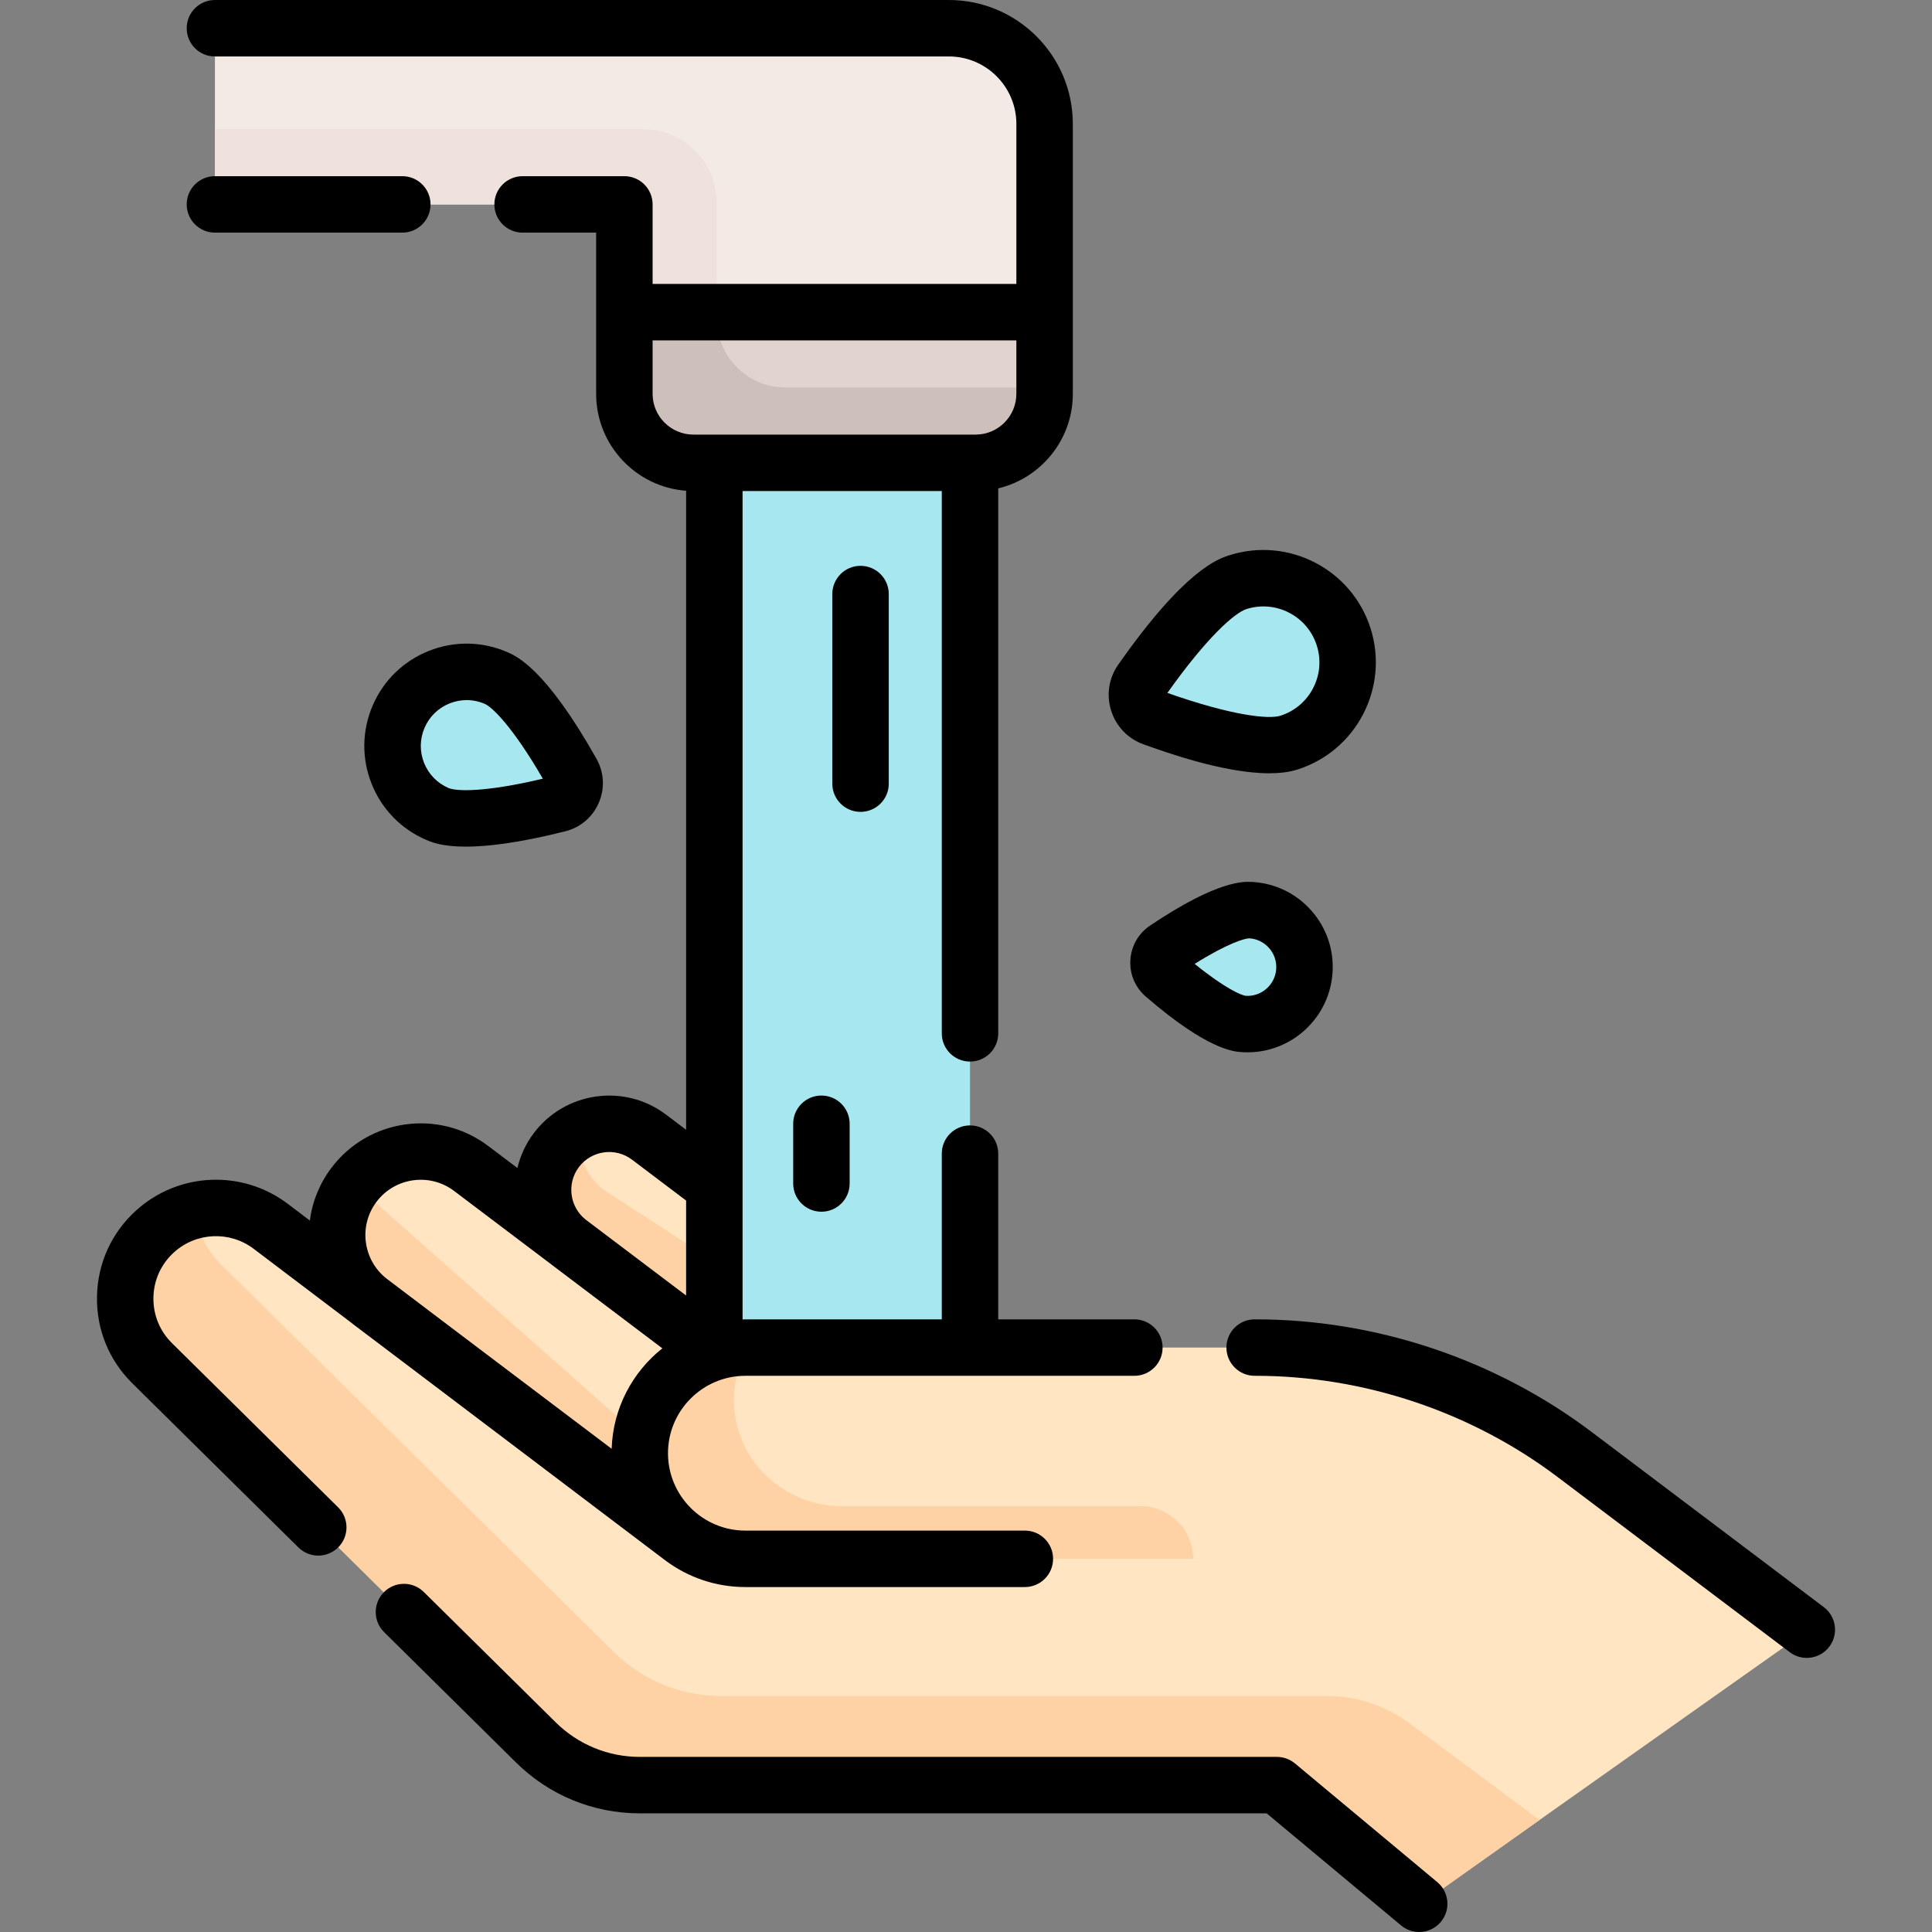 <svg id="Capa_1" enable-background="new 0 0 513.363 513.363" height="512" viewBox="0 0 513.363 513.363" width="512" xmlns="http://www.w3.org/2000/svg"><rect x="0" y="0" width="513.363" height="513.363" fill="#808080" stroke="none"/><g><g><g><path d="m284.419 375.415h-63.4l-31.21-16.11h-.01l-38.53-29.11c-.06-.04-.11-.08-.16-.13-7.6-5.88-9.08-16.8-3.27-24.48 3.45-4.58 8.71-6.98 14.03-6.98 3.69 0 7.42 1.15 10.59 3.55l17.35 13.12z" fill="#ffe5c2"/><path d="m230.444 361.587s-69.86-45.3-69.91-45.35c-4.967-3.843-7.298-9.858-6.711-15.695-2.276 1.168-4.34 2.861-5.984 5.043-5.81 7.68-4.33 18.6 3.27 24.48.05.05.1.09.16.13l38.53 29.11h.01l31.21 16.11h63.4l-21.754-13.828z" fill="#fed2a4"/><path d="m257.745 356.627v-233.646-48.759h-67.933v48.759 236.325 29.005h67.933z" fill="#a6e7f0"/><g><g id="XMLID_510_"><g><path d="m270.09 64.069h-87.987l-16.193 18.876v21.7c0 10.13 8.2 18.34 18.33 18.34h74.99c10.13 0 18.34-8.21 18.34-18.34v-21.7z" fill="#e1d3ce"/><path d="m208.775 102.965c-10.13 0-18.33-8.21-18.33-18.34v-20.556h-8.342l-16.193 18.876v21.7c0 10.13 8.2 18.34 18.33 18.34h74.99c10.13 0 18.34-8.21 18.34-18.34v-1.68z" fill="#cdbfba"/><path d="m277.569 32.925v50.02h-111.66v-22.427c0-3.426-2.777-6.203-6.203-6.203h-97.685c-2.713 0-4.912-2.199-4.912-4.912v-36.996c0-2.713 2.199-4.912 4.912-4.912h190.118c14.045 0 25.43 11.386 25.43 25.43z" fill="#f3eae6"/></g></g><path d="m190.445 82.945v-29.03c0-10.836-8.784-19.62-19.62-19.62h-113.716v15.108c0 2.713 2.199 4.912 4.912 4.912h97.685c3.426 0 6.203 2.777 6.203 6.203v22.427z" fill="#efe2dd"/><g fill="#a6e7f0"><path d="m342.489 197.327c-8.109 2.577-25.834-2.923-36.084-6.596-4.03-1.444-5.579-6.317-3.122-9.823 6.248-8.917 17.545-23.641 25.654-26.219 11.774-3.742 24.353 2.769 28.095 14.543 3.742 11.775-2.769 24.353-14.543 28.095z"/><path d="m330.563 272.092c-5.753-.346-15.618-8.14-21.202-12.959-2.195-1.895-1.987-5.352.419-6.97 6.121-4.115 16.849-10.67 22.602-10.324 8.354.502 14.719 7.682 14.217 16.036-.502 8.355-7.682 14.72-16.036 14.217z"/><path d="m116.223 216.283c6.875 2.954 22.862-.333 32.149-2.666 3.651-.917 5.426-5.049 3.578-8.329-4.7-8.343-13.32-22.202-20.195-25.156-9.983-4.289-21.553.326-25.842 10.309s.327 21.553 10.31 25.842z"/></g></g><path d="m98.391 345.475-25.94-19.64c-9.25-7-22.18-6.43-30.77 1.37-5.26 4.78-7.91 11.31-7.91 17.86 0 6.2 2.38 12.42 7.17 17.15l101.95 100.74c7.37 7.28 17.3 11.36 27.66 11.36h169.25l34.447 28.726c1.983 1.654 4.83 1.767 6.938.276l93.58-66.178c2.884-2.04 2.937-6.3.105-8.411l-53.015-39.516c-12.892-9.609-28.231-15.38-44.261-16.645-21.097-1.666-51.342-2.527-75.681 2.829h-16.984-63.4l-69.75-45.22c-.06-.04-.11-.08-.16-.13l-25.93-19.59c-9.78-7.4-23.71-5.46-31.11 4.33-3.03 4-4.49 8.7-4.49 13.37.001 6.519 2.861 12.969 8.301 17.319" fill="#ffe5c2"/><path d="m94.505 314.896c-2.975 3.977-4.414 8.632-4.414 13.26 0 5.852 2.311 11.643 6.716 15.914.458.426.917.852 1.415 1.248l71.824 57.156c6.173 4.913 15.164.894 15.887-6.702z" fill="#fed2a4"/><g><path d="m374.628 457.979c-6.344-4.751-14.056-7.319-21.982-7.319h-161.133c-10.61 0-20.78-4.172-28.329-11.617l-104.414-103.023c-4.051-3.994-6.41-9.058-7.113-14.261-3.789.931-7.398 2.802-10.45 5.574-5.26 4.78-7.91 11.31-7.91 17.86 0 6.2 2.38 12.42 7.17 17.15l101.95 100.74c7.37 7.28 17.3 11.36 27.66 11.36h169.25l34.447 28.726c1.983 1.654 4.83 1.767 7.123.446l28.177-20.019z" fill="#fed2a4"/></g></g><g id="XMLID_853_"><path d="m435.343 399.262-16.95-12.788c-24.429-18.431-54.198-28.402-84.8-28.402h-55.185-80.346c-15.501 0-28.067 12.566-28.067 28.067 0 15.501 12.566 28.067 28.067 28.067h74.26 126.507l26.65 6.173c12.532 2.902 20.132-13.369 9.864-21.117z" fill="#ffe5c2"/></g><path d="m317.031 414.205c0-7.721-6.259-13.98-13.98-13.98h-5.698-73.646c-15.411 0-28.409-12.163-28.676-27.572-.092-5.321 1.305-10.307 3.79-14.58h-.759c-15.501 0-28.067 12.566-28.067 28.067 0 15.501 12.566 28.066 28.066 28.066h74.26 44.71z" fill="#fed2a4"/></g><g><path d="m67.409 331.833 25.824 19.55c.215.172.426.348.647.514l16.679 12.604s66.169 50.079 66.213 50.111c5.94 4.453 13.312 7.093 21.29 7.093h74.259c4.142 0 7.5-3.357 7.5-7.5s-3.358-7.5-7.5-7.5h-74.259c-11.341 0-20.567-9.226-20.567-20.566s9.226-20.566 20.567-20.566h103.356c4.142 0 7.5-3.357 7.5-7.5s-3.358-7.5-7.5-7.5h-36.173v-44.035c0-4.143-3.358-7.5-7.5-7.5s-7.5 3.357-7.5 7.5v44.035h-52.183c-.252 0-.5.014-.75.019v-220.112h52.934v144.095c0 4.143 3.358 7.5 7.5 7.5s7.5-3.357 7.5-7.5v-144.808c11.353-2.718 19.82-12.945 19.82-25.119v-71.726c-.001-18.153-14.77-32.922-32.923-32.922h-195.034c-4.142 0-7.5 3.357-7.5 7.5s3.358 7.5 7.5 7.5h195.034c9.882 0 17.922 8.04 17.922 17.922v42.522h-96.66v-21.131c0-4.143-3.358-7.5-7.5-7.5h-27.043c-4.142 0-7.5 3.357-7.5 7.5s3.358 7.5 7.5 7.5h19.543v42.834c0 13.595 10.56 24.764 23.906 25.753v169.802l-5.335-4.032c-11.03-8.332-26.783-6.14-35.116 4.889-2.157 2.854-3.603 6.027-4.379 9.304l-7.778-5.877c-13.072-9.876-31.741-7.276-41.617 5.794-3.152 4.171-5.101 8.988-5.757 14.036l-5.867-4.442c-12.117-9.175-29.078-8.415-40.331 1.797-6.494 5.896-10.173 13.971-10.359 22.739s3.147 16.992 9.386 23.157l44.138 43.617c2.947 2.911 7.695 2.881 10.606-.063 2.912-2.946 2.883-7.694-.063-10.606l-44.138-43.617c-3.278-3.239-5.03-7.562-4.933-12.17.098-4.607 2.031-8.852 5.444-11.949 5.916-5.37 14.83-5.765 21.197-.946zm105.996-227.186v-14.203h96.66v14.203c0 5.974-4.86 10.833-10.833 10.833h-74.994c-5.973 0-10.833-4.859-10.833-10.833zm-19.577 205.456c3.348-4.43 9.676-5.309 14.105-1.964l14.378 10.865v25.236l-26.639-20.129c-4.322-3.374-5.161-9.619-1.844-14.008zm-53.773 9.22c4.889-6.472 14.135-7.759 20.606-2.869l25.854 19.536c.079.061.153.125.233.186l29.248 22.1c-7.93 6.293-13.119 15.889-13.471 26.691l-42.676-32.247-17.228-13.042c-6.199-4.949-7.377-13.989-2.566-20.355z"/><path d="m381.905 500.104-37.809-31.527c-1.348-1.125-3.048-1.74-4.803-1.74h-169.257c-8.436 0-16.386-3.266-22.386-9.194l-35.042-34.627c-2.947-2.912-7.695-2.883-10.606.063s-2.883 7.694.063 10.606l35.042 34.627c8.825 8.722 20.52 13.524 32.929 13.524h166.54l35.722 29.787c1.402 1.17 3.105 1.74 4.799 1.74 2.148 0 4.281-.918 5.764-2.697 2.654-3.181 2.225-7.91-.956-10.562z"/><path d="m106.899 46.813h-49.79c-4.142 0-7.5 3.357-7.5 7.5s3.358 7.5 7.5 7.5h49.791c4.142 0 7.5-3.357 7.5-7.5s-3.358-7.5-7.501-7.5z"/><path d="m236.159 208.226v-50.375c0-4.143-3.358-7.5-7.5-7.5s-7.5 3.357-7.5 7.5v50.375c0 4.143 3.358 7.5 7.5 7.5s7.5-3.358 7.5-7.5z"/><path d="m210.764 298.603v15.87c0 4.143 3.358 7.5 7.5 7.5s7.5-3.357 7.5-7.5v-15.87c0-4.143-3.358-7.5-7.5-7.5s-7.5 3.357-7.5 7.5z"/><path d="m303.875 197.792c5.852 2.097 21.423 7.679 33.376 7.679 2.749 0 5.306-.296 7.509-.996 15.697-4.988 24.408-21.817 19.419-37.515-4.989-15.695-21.818-24.408-37.514-19.418-2.916.926-11.787 3.746-29.525 29.062-2.523 3.603-3.208 8.07-1.876 12.26 1.331 4.188 4.469 7.442 8.611 8.928zm27.334-35.955c7.814-2.483 16.192 1.854 18.676 9.667 1.203 3.785.86 7.813-.966 11.34s-4.917 6.133-8.702 7.336c-3.134.992-12.854-.022-30.022-6.062 10.534-14.844 17.881-21.285 21.014-22.281z"/><path d="m332.834 234.354c-2.274-.144-9.182-.552-27.237 11.586-3.104 2.086-5.013 5.423-5.238 9.154-.225 3.732 1.271 7.274 4.103 9.719 16.473 14.214 23.38 14.63 25.65 14.767h.001c.46.028.918.041 1.373.041 11.875 0 21.877-9.286 22.599-21.294.364-6.04-1.647-11.86-5.661-16.389-4.014-4.528-9.551-7.222-15.59-7.584zm6.279 23.072c-.253 4.211-3.891 7.441-8.093 7.181-1.069-.101-5.419-1.871-13.575-8.484 8.896-5.592 13.432-6.797 14.488-6.796 2.041.123 3.911 1.033 5.267 2.563s2.035 3.495 1.913 5.536z"/><path d="m99.023 187.48c-2.866 6.669-2.962 14.055-.272 20.796 2.689 6.742 7.843 12.032 14.512 14.897 1.352.581 4.171 1.793 10.526 1.793 5.594 0 13.928-.939 26.411-4.075 4.027-1.012 7.277-3.778 8.916-7.592 1.638-3.813 1.409-8.075-.63-11.693-13.494-23.95-21.228-27.273-23.769-28.365-6.668-2.865-14.055-2.963-20.795-.272-6.743 2.689-12.034 7.843-14.899 14.511zm13.782 5.922c1.283-2.988 3.653-5.297 6.674-6.502 1.46-.582 2.987-.873 4.513-.873 1.631 0 3.26.332 4.803.995 1.991.855 7.406 6.021 15.444 19.886-15.591 3.713-23.063 3.339-25.054 2.484-2.987-1.284-5.296-3.654-6.501-6.675-1.206-3.019-1.163-6.327.121-9.315z"/><path d="m484.614 427.042-61.704-46.556c-25.567-19.29-57.288-29.914-89.317-29.914h-.212c-4.142 0-7.5 3.357-7.5 7.5s3.358 7.5 7.5 7.5h.212c28.79 0 57.302 9.549 80.283 26.889l61.704 46.556c1.353 1.021 2.938 1.513 4.511 1.513 2.273 0 4.519-1.028 5.993-2.982 2.495-3.308 1.837-8.011-1.47-10.506z"/></g></g></svg>